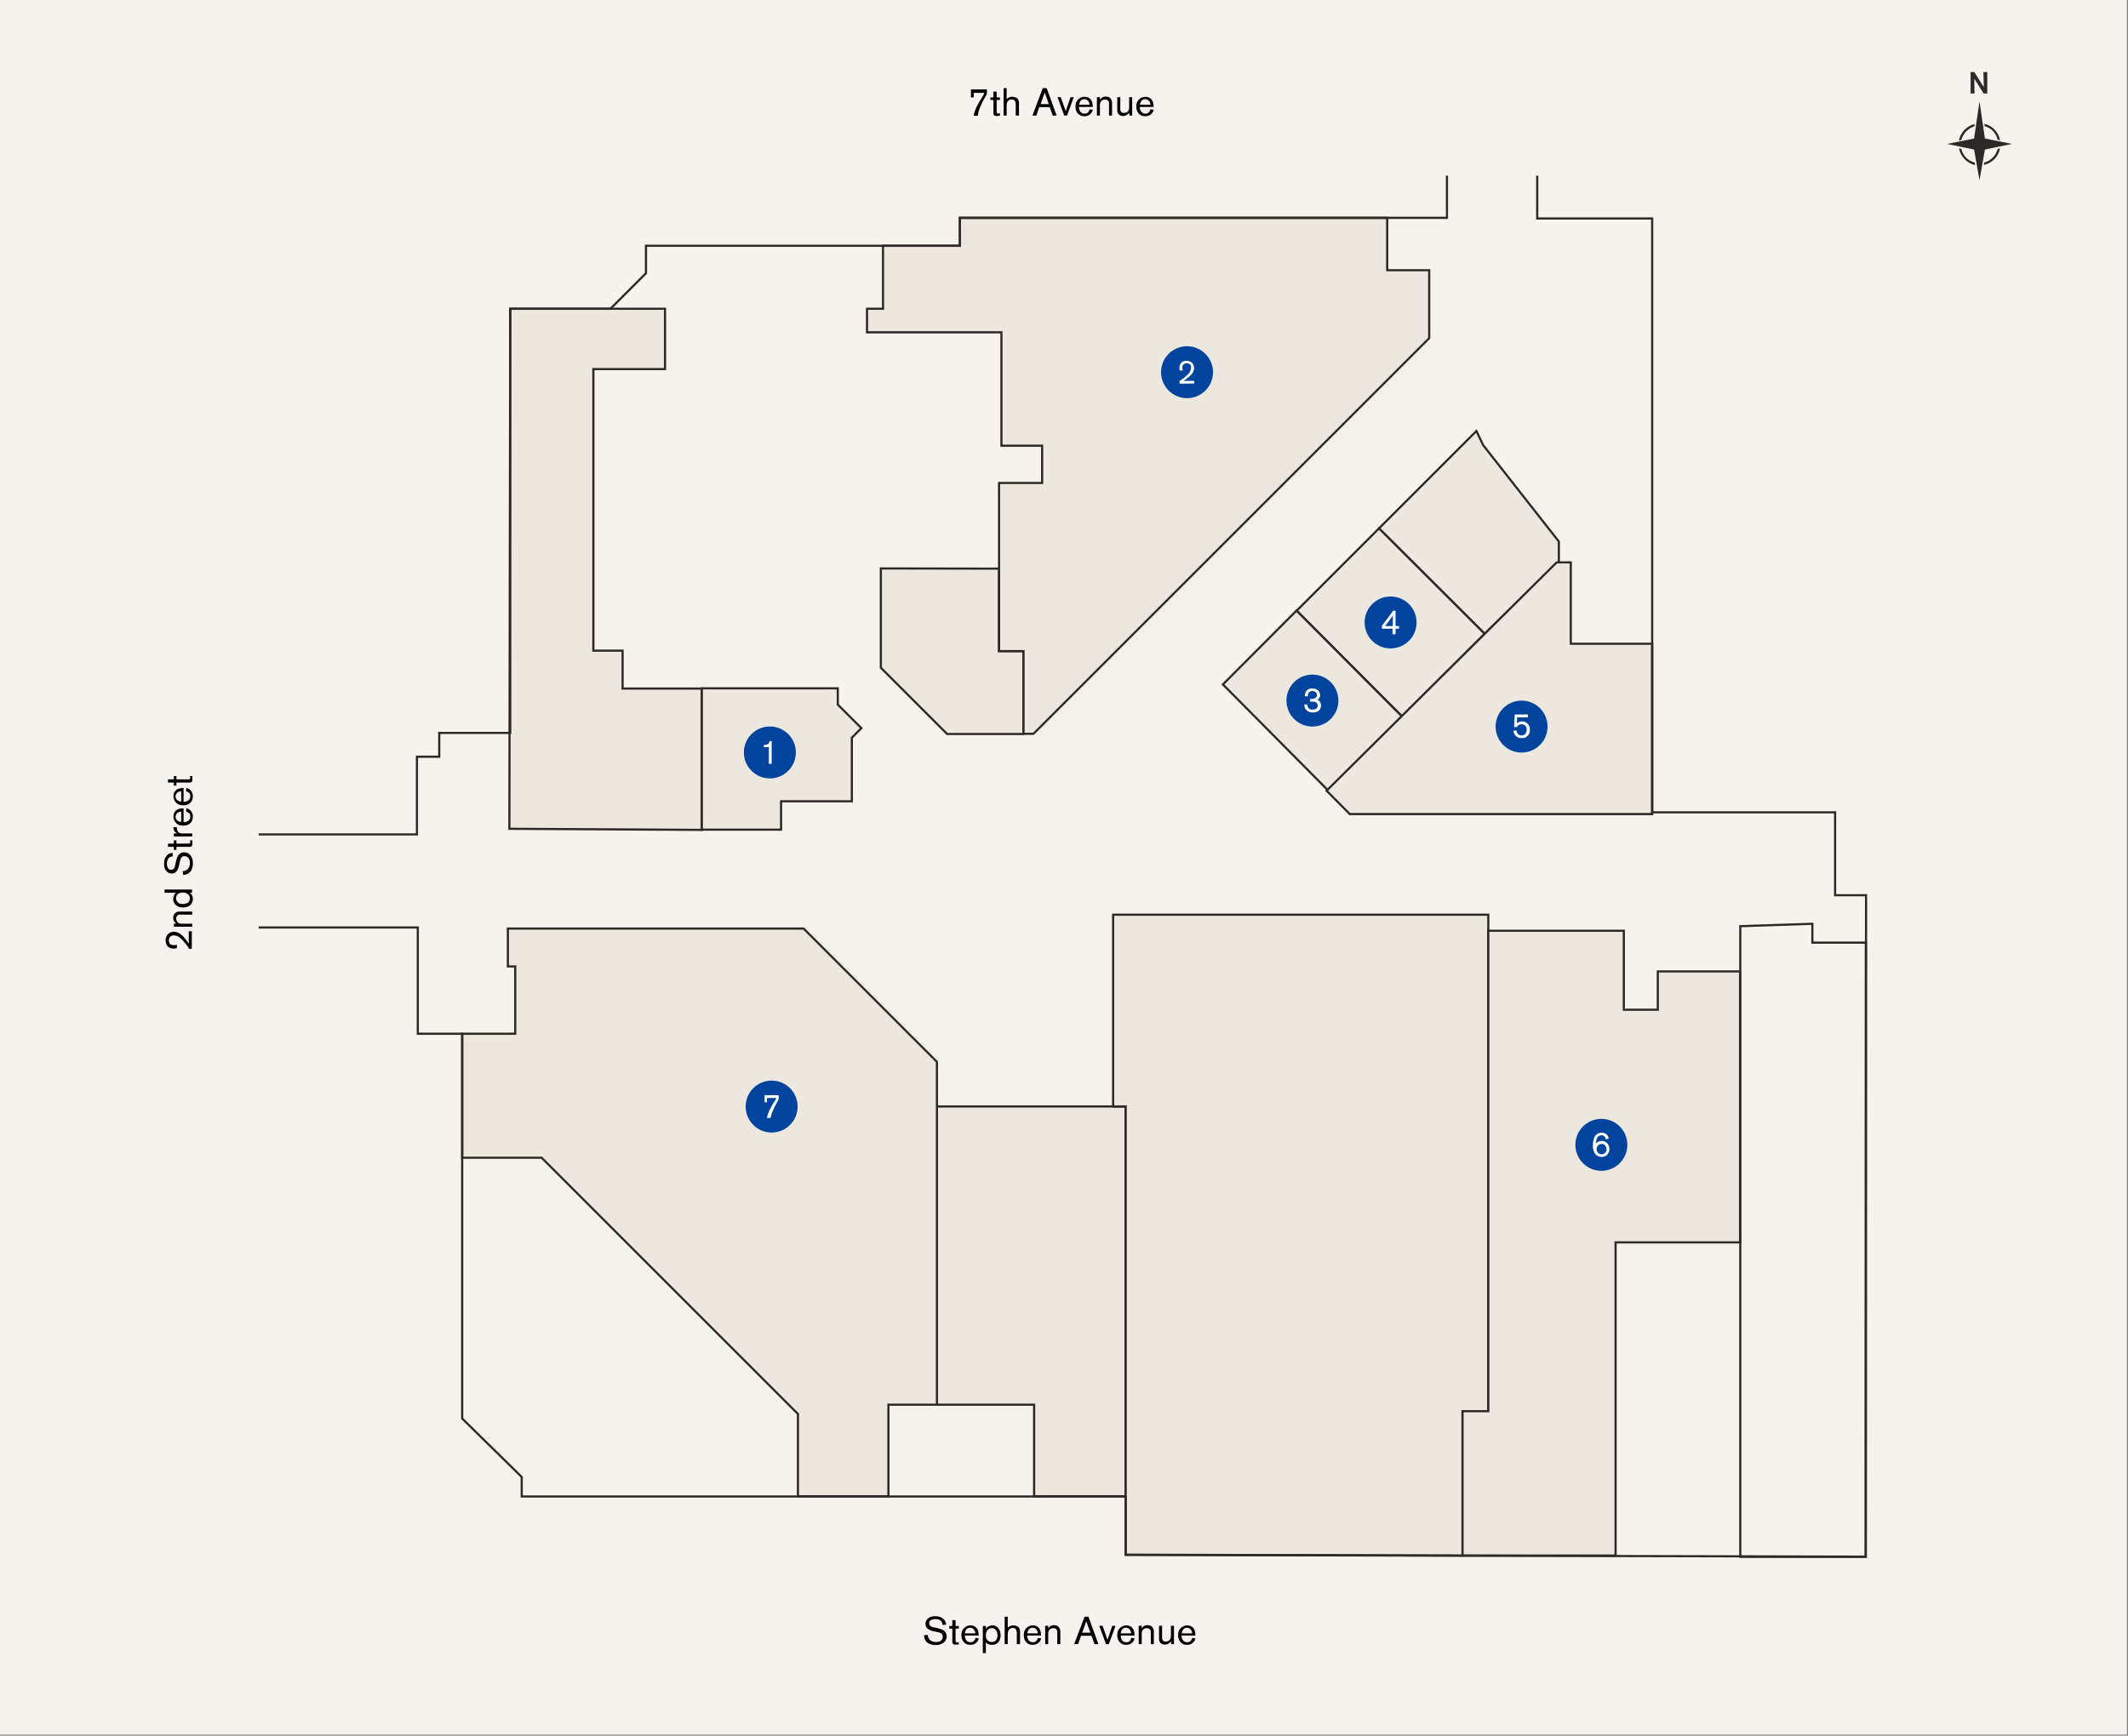 <?xml version="1.0" encoding="utf-8"?>
<!-- Generator: Adobe Illustrator 26.3.1, SVG Export Plug-In . SVG Version: 6.00 Build 0)  -->
<svg version="1.1" id="Layer_2_1_" xmlns="http://www.w3.org/2000/svg" xmlns:xlink="http://www.w3.org/1999/xlink" x="0px" y="0px"
	 viewBox="0 0 983 802" style="enable-background:new 0 0 983 802;" xml:space="preserve">
<rect x="0" y="0" width="983" height="802" fill="#808080" stroke="none"/>
<style type="text/css">
	.st0{fill:#F6F3EF;}
	.st1{fill:#EDE8DF;stroke:#2D2926;stroke-miterlimit:10;}
	.st2{fill:none;stroke:#2D2926;stroke-miterlimit:10;}
	.st3{fill:#00449E;}
	.st4{fill:#FFFFFF;}
	.st5{fill:#2D2926;}
	.st6{enable-background:new    ;}
</style>
<g id="BG_1_">
	<g>
		<rect x="-0.5" y="-0.5" class="st0" width="983" height="802"/>
	</g>
</g>
<g id="Group_1672_1_" transform="translate(-323.2 -58.154)">
	<g id="level_2_1_">
		<path id="Path_7958_1_" class="st1" d="M843.2,749.5V569.4H756v137.8h44.9v42.3H843.2z"/>
		<path id="Path_7959_1_" class="st1" d="M733.6,749.5v-42.3H756V548.8l-61.6-61.6H557.8v17.5h3.4v31.1h-24.5v57.3h36.7l118.4,118.4
			v38H733.6z"/>
		<path id="Path_7960_1_" class="st1" d="M998.8,776.9v-66.7h11.9V480.8H837.4v88.6h5.8v207.1L998.8,776.9z"/>
		<path id="Path_7961_1_" class="st1" d="M998.8,776.9v-66.7h11.9v-222h62.6v36.5h15.7V507h38v125.2h-57.5v144.7H998.8z"/>
		<path id="Path_7962_1_" class="st1" d="M558.5,441.1l0.4-240.3h71.5v27.9h-33.1v130.1h13.5v17.5h36.6v65.3L558.5,441.1z"/>
		<path id="Path_7963_1_" class="st1" d="M647.4,441.5H684v-13.1h32.7V399l4.4-4.4l-10.9-10.9v-7.5h-62.8V441.5z"/>
		<path id="Path_7964_1_" class="st1" d="M730.1,320.8v45.9l30.6,30.6H796V359h-11.3v-38.1L730.1,320.8z"/>
		<polyline class="st1" points="983.4,199.3 983.4,183 964,183 964,158.8 766.6,158.8 766.6,171.7 731.1,171.7 731.1,200.8 
			723.7,200.8 723.7,211.7 785.8,211.7 785.8,264.1 804.6,264.1 804.6,281.3 784.7,281.3 784.7,359 796,359 796,397.2 800.6,397.2 
			983.4,214.4 983.4,199.3 		"/>
		<path id="Path_7967_1_" class="st2" d="M1127.1,486.1v291.4h58V493.7h-24.7V485L1127.1,486.1z"/>
		<path id="Path_7968_1_" class="st1" d="M1008.3,263.8l35,44.6v9.4L1009,351l-48.8-48.7l45-45L1008.3,263.8z"/>
		<path id="Path_7969_1_" class="st1" d="M960.2,302.3l-38,38l48.7,48.9L1009,351L960.2,302.3z"/>
		<path id="Path_7970_1_" class="st1" d="M922.1,340.3l-34,34.1l48.8,49.2l33.9-34.4L922.1,340.3z"/>
		<path id="Path_7971_1_" class="st1" d="M936,423.5l10.7,10.8h139.7v-78.7h-37.6V318h-6.5L936,423.5z"/>
		<g id="Group_1643_1_">
			<path id="Path_7972_1_" class="st2" d="M442.7,486.7h73.5v49.1h20.5v177.8l27.5,27v9h279v27l341.8,0.8l0.2-305.6h-14.3v-38.3
				h-84.5V159.1h-53.1v-19.8"/>
			<path id="Path_7973_1_" class="st2" d="M991.6,139.3v19.5h-225v12.9h-145v12.7l-16.4,16.4h-46.3v196h-32.8v11h-10.3v35.9h-73.1"
				/>
		</g>
		<g id="Group_1645_1_" transform="translate(-2.944 -2.944)">
			<circle id="Ellipse_549_1_" class="st3" cx="932.4" cy="384.8" r="12"/>
			<g id="Group_1644_1_" transform="translate(642.649 279.38)">
				<path id="Path_7974_1_" class="st4" d="M292.9,109.9c-0.8,0.7-1.9,1.1-2.9,1c-0.6,0-3.3-0.1-3.9-2.6c-0.1-0.4-0.1-0.7-0.1-1.1
					h1.4c0,0.4,0.1,0.8,0.2,1.1c0.3,0.7,0.8,1.3,2.3,1.3c0.4,0,2.3,0,2.3-1.9c0-0.4-0.1-0.8-0.4-1.1c-0.3-0.4-0.9-0.7-2.1-0.7
					c-0.3,0-0.6,0-1,0v-1.3c0.8,0.2,1.7,0,2.5-0.4c0.4-0.3,0.7-0.8,0.7-1.3c0-0.3-0.1-0.7-0.3-1c-0.4-0.6-1.1-0.9-1.9-0.9
					c-0.7,0-1.4,0.3-1.7,0.9c-0.3,0.5-0.4,1.1-0.4,1.6l-1.4-0.1c0-0.5,0.1-1,0.2-1.4c0.5-1.4,1.8-2.3,3.3-2.2c0.5,0,1.1,0.1,1.6,0.3
					c1.2,0.4,2,1.5,2,2.7c0,0.6-0.2,1.2-0.5,1.6c-0.2,0.3-0.5,0.5-0.8,0.6c0.2,0.1,0.5,0.2,0.7,0.4c0.6,0.5,1,1.3,1,2.2
					C293.7,108.6,293.4,109.3,292.9,109.9z"/>
			</g>
		</g>
		<g id="Group_1647_1_" transform="translate(-2.67 -7.67)">
			<circle id="Ellipse_550_1_" class="st3" cx="874.2" cy="237.8" r="12"/>
			<g id="Group_1646_1_" transform="translate(555.758 325.506)">
				<path id="Path_7975_1_" class="st4" d="M315-82.4v-1.3c0.2-0.1,0.4-0.2,0.7-0.4c0.9-0.6,1.8-1.3,2.6-2.1c1.2-0.9,1.9-2.2,2-3.6
					c0.1-1-0.6-1.9-1.7-2c-0.1,0-0.2,0-0.3,0c-0.6,0-1.2,0.2-1.6,0.6c-0.1,0.2-0.2,0.4-0.3,0.6c-0.1,0.3-0.1,0.6-0.1,0.9
					c0,0.4,0.1,0.8,0.2,1.2h-1.4c-0.1-0.4-0.2-0.8-0.2-1.2c0-0.9,0.3-1.8,1-2.5c0.7-0.6,1.5-0.8,2.4-0.8c0.8,0,1.6,0.3,2.3,0.8
					c0.7,0.6,1.1,1.6,1.1,2.5c0,1.2-0.5,2.4-1.4,3.2c-0.4,0.4-0.8,0.8-1.2,1.1c-0.4,0.3-0.8,0.7-1.2,1c-0.4,0.2-0.7,0.5-1.1,0.7h5
					v1.2L315-82.4z"/>
			</g>
		</g>
		<g id="Group_1649_1_" transform="translate(-2.67 -7.67)">
			<circle id="Ellipse_551_1_" class="st3" cx="681.5" cy="413.5" r="12"/>
			<g id="Group_1648_1_" transform="translate(484.326 325.553)">
				<path id="Path_7976_1_" class="st4" d="M196.7,93.2v-7.7h-2.3v-1c1.4,0,2-0.3,2.3-0.9c0.2-0.3,0.3-0.6,0.3-0.9h1v10.5H196.7z"/>
			</g>
		</g>
		<g id="Group_1651_1_" transform="translate(-3.138 -3.138)">
			<circle id="Ellipse_552_1_" class="st3" cx="968.7" cy="348.9" r="12"/>
			<g id="Group_1650_1_" transform="translate(735.995 151.883)">
				<path id="Path_7977_1_" class="st4" d="M235,199.9v2.6h-1.4v-2.6h-4.9v-1.3l5.2-7h1.1v7.1h1.6v1.2
					C236.6,199.9,235,199.9,235,199.9z M230.2,198.7h3.5l0.1-4.9L230.2,198.7z"/>
			</g>
		</g>
		<g id="Group_1655_1_" transform="translate(-3.27 -3.27)">
			<circle id="Ellipse_554_1_" class="st3" cx="1066.2" cy="590.4" r="12"/>
			<g id="Group_1654_1_" transform="translate(808.189 298.185)">
				<path id="Path_7980_1_" class="st4" d="M261.5,295.5c-0.5,1.4-1.9,2.4-3.4,2.3c-1.2,0-2.4-0.6-3.1-1.6c-0.7-1.2-1-2.5-0.9-3.8
					c0-1.1,0.2-2.2,0.5-3.3c0.2-0.4,0.4-0.8,0.7-1.2c0.4-0.5,0.9-0.9,1.6-1.1c0.4-0.1,0.8-0.2,1.2-0.2s0.9,0.1,1.3,0.2
					c1.1,0.4,1.9,1.4,2,2.6l-1.4,0.2c-0.1-0.7-0.5-1.4-1.2-1.7c-0.2-0.1-0.5-0.1-0.8-0.1c-0.5,0-1,0.2-1.4,0.5
					c-0.4,0.4-0.7,0.8-0.8,1.3c-0.2,0.7-0.3,1.4-0.3,2.1c0,0,0.2-0.3,0.3-0.4c0.6-0.6,1.5-0.9,2.4-0.9c0.5,0,1,0.1,1.4,0.3
					c1.3,0.6,2.1,1.9,2.1,3.3C261.8,294.5,261.7,295.1,261.5,295.5z M260.2,293.3c-0.2-0.6-0.7-1.2-1.3-1.4
					c-0.3-0.1-0.5-0.1-0.8-0.1c-0.3,0-0.6,0.1-0.9,0.2c-0.9,0.4-1.4,1.2-1.4,2.2c0,0.3,0.1,0.6,0.2,0.9c0.3,0.9,1.2,1.5,2.2,1.5
					c0.3,0,0.6-0.1,0.9-0.2c0.8-0.4,1.4-1.3,1.3-2.2C260.4,293.9,260.3,293.6,260.2,293.3L260.2,293.3z"/>
			</g>
		</g>
		<g id="Group_1659_1_" transform="translate(-2.753 -2.753)">
			<ellipse id="Ellipse_556_1_" class="st3" cx="682.4" cy="572.2" rx="12" ry="12"/>
			<g id="Group_1658_1_" transform="translate(844.847 262.336)">
				<path id="Path_7982_1_" class="st4" d="M-159.8,307.6l-0.5,1c-0.3,0.6-0.6,1.1-0.9,1.7c-0.2,0.4-0.4,0.8-0.6,1.3
					c-0.2,0.5-0.4,0.9-0.6,1.4c-0.1,0.4-0.2,0.7-0.3,1.1c-0.1,0.3-0.1,0.7-0.2,1h-1.7c0.3-2.3,2-5.3,3.2-7.2l0.5-0.7
					c0.5-0.7,0.5-0.8,0.5-1.3h-4.2v2h-1.1v-3.3h6.5v1.5C-159.2,306.7-159.4,306.8-159.8,307.6z"/>
			</g>
		</g>
		<g id="Group_1657_1_" transform="translate(-1.926 -2.926)">
			<circle id="Ellipse_555_1_" class="st3" cx="1028" cy="396.8" r="12"/>
			<g id="Group_1656_1_" transform="translate(710.948 256.52)">
				<path id="Path_7981_1_" class="st4" d="M318.6,145.4c-0.5,0.2-1,0.2-1.5,0.2c-1.6,0.1-3.1-0.9-3.6-2.4c-0.1-0.3-0.2-0.7-0.2-1
					l1.4-0.1c0,0.3,0.1,0.6,0.2,0.8c0.2,0.6,0.6,1.1,1.2,1.3c0.3,0.1,0.6,0.2,0.9,0.2c0.3,0,0.7-0.1,1-0.2c0.9-0.5,1.5-1.4,1.4-2.5
					c0-0.3,0-0.6-0.1-0.9c-0.2-0.6-0.6-1.2-1.3-1.4c-0.3-0.1-0.6-0.2-1-0.2s-0.9,0.1-1.2,0.3c-0.1,0.1-0.2,0.1-0.3,0.2
					c-0.3,0.2-0.5,0.5-0.6,0.8h-1.3l0.3-5.8h6.1v1.3h-5l-0.1,2.8c0.7-0.6,1.5-0.9,2.4-0.9c0.5,0,1,0.1,1.5,0.3
					c1.3,0.6,2.1,2,2.1,3.5C321,143.4,320,144.8,318.6,145.4z"/>
			</g>
		</g>
	</g>
</g>
<g>
	<polygon class="st5" points="914.4,46.8 916.9,64 929.4,66.5 916.9,69.1 914.4,83.3 911.9,69.1 899.4,66.5 911.9,64 	"/>
	<g>
		<path class="st5" d="M916.8,58.3c3,0.8,5.3,3.2,6,6.3l1.1,0.2c-0.7-3.8-3.6-6.8-7.3-7.6L916.8,58.3z"/>
		<path class="st5" d="M906,64.7c0.8-3,3.1-5.4,6-6.3l0.2-1.1c-3.7,0.9-6.6,3.9-7.3,7.6L906,64.7z"/>
		<path class="st5" d="M922.8,68.8c-0.8,3.1-3.2,5.5-6.2,6.3l-0.2,1.1c3.8-0.8,6.8-3.8,7.5-7.7L922.8,68.8z"/>
		<path class="st5" d="M912.2,75.1c-3.1-0.8-5.5-3.2-6.2-6.3l-1.1-0.2c0.8,3.8,3.8,6.9,7.5,7.7L912.2,75.1z"/>
	</g>
</g>
<g>
	<path class="st5" d="M916.3,43.2l-4.3-6.9l0.1,6.9h-1.8v-9.9h1.7l4.4,7l-0.2-7h1.8v9.9C918,43.2,916.3,43.2,916.3,43.2z"/>
</g>
<g class="st6">
	<path d="M436.2,758.7c-0.7,0.7-1.9,1.4-4,1.4c-0.4,0-2.1,0-3.5-0.9c-0.4-0.3-0.8-0.6-1-1c-0.8-1-0.8-2.2-0.9-2.6l1.8-0.2
		c0,0.4,0.1,1.4,0.9,2.3c0.5,0.5,1.3,1,2.8,1c0.2,0,0.7,0,1.2-0.1s2-0.6,2-2.4c0-0.8-0.4-1.2-0.6-1.4c-0.5-0.4-1.2-0.5-1.8-0.7
		l-1.1-0.2c-0.9-0.2-1.9-0.4-2.8-0.9c-1.5-0.8-1.7-2-1.7-2.7c0-1,0.5-1.9,1.2-2.5c1.3-1.1,2.9-1,3.4-1c1.2,0,2.4,0.2,3.4,1
		c0.6,0.5,0.9,0.9,1,1.1c0.3,0.6,0.5,1.2,0.6,1.8l-1.7,0.1c0-0.3-0.1-0.5-0.1-0.8c-0.3-0.9-1.1-1.9-3.2-1.9c-0.8,0-1.9,0.2-2.5,0.8
		c-0.3,0.3-0.4,0.7-0.4,1.2c0,0.2,0,0.6,0.3,0.9c0.5,0.7,1.5,0.9,2.2,1l1.4,0.3c0.3,0.1,0.7,0.2,1,0.3c0.4,0.1,1.9,0.4,2.7,1.7
		c0.2,0.3,0.5,0.9,0.5,1.8C437.3,756.6,437.2,757.7,436.2,758.7z"/>
	<path d="M441.5,759.9c-0.8,0-1.2-0.2-1.4-0.5c-0.2-0.3-0.2-0.7-0.2-1.4v-5.5h-1.4v-1.2h1.4v-2.7h1.5v2.7h1.5v1.2h-1.5v4.9
		c0,0.6,0,0.9,0.1,1.2c0.1,0.2,0.3,0.3,0.5,0.3s0.5-0.1,0.9-0.2v1.2C442.7,759.8,442,759.9,441.5,759.9z"/>
	<path d="M451.6,758.3c-0.4,0.6-1.4,1.7-3.3,1.7c-0.9,0-1.5-0.2-1.8-0.3c-1-0.5-2.4-1.6-2.4-4.2c0-1.6,0.5-2.4,1-3
		c0.8-0.9,1.9-1.5,3.2-1.5c0.4,0,0.9,0.1,1.3,0.2c0.5,0.2,1.6,0.7,2.1,2c0.2,0.6,0.4,1.2,0.4,2.5h-6.4c0,1.5,0.7,2.4,1.2,2.7
		c0.4,0.3,1,0.4,1.5,0.4c0.8,0,1.2-0.3,1.4-0.5c0.1-0.1,0.3-0.3,0.5-0.6c0.2-0.4,0.3-0.8,0.3-0.9l1.5,0.2
		C452.1,757.3,451.9,757.8,451.6,758.3z M450.4,753.9c-0.3-1-1.2-1.8-2.3-1.8c-1.5,0-2.3,1.3-2.4,2.6h4.8
		C450.5,754.3,450.5,754.1,450.4,753.9z"/>
	<path d="M461.3,758.6c-0.5,0.6-1.3,1.4-3.1,1.4c-0.4,0-1.5,0-2.4-0.8c-0.1-0.1-0.2-0.2-0.4-0.4v5H454v-12.5h1.4v1.2
		c0.1-0.1,0.4-0.4,0.7-0.7c0.9-0.7,1.9-0.8,2.3-0.8c0.9,0,1.5,0.3,1.8,0.5c0.9,0.5,2,1.7,2,4.1C462.2,756,462.2,757.4,461.3,758.6z
		 M460.5,754c-0.2-0.5-0.8-1.8-2.5-1.7c-0.5,0-1,0.2-1.3,0.4c-0.6,0.4-1.3,1.3-1.3,2.9c0,1.2,0.3,1.8,0.7,2.2
		c0.2,0.3,0.5,0.5,0.9,0.7c0.2,0.1,0.6,0.2,1.1,0.2c1.2,0,1.8-0.5,2.1-1c0.6-0.9,0.6-2,0.6-2.3C460.7,755.3,460.7,754.6,460.5,754z"
		/>
	<path d="M469.7,759.7v-4.5c0-0.6,0-1.3-0.2-1.9c-0.3-0.8-0.9-1.1-1.7-1.1c-0.4,0-1.3,0.1-1.9,1.1c-0.4,0.7-0.4,1.5-0.4,2.3v4.1
		h-1.4V747h1.4v5.1c1-1,2-1.1,2.6-1.1c1.1,0,1.8,0.4,2.2,0.7c0.1,0.1,0.2,0.2,0.4,0.4c0.6,0.8,0.5,1.7,0.5,2.7v4.9L469.7,759.7
		L469.7,759.7z"/>
	<path d="M480.4,758.3c-0.4,0.6-1.4,1.7-3.3,1.7c-0.9,0-1.5-0.2-1.8-0.3c-1-0.5-2.4-1.6-2.4-4.2c0-1.6,0.5-2.4,1-3
		c0.8-0.9,1.9-1.5,3.2-1.5c0.4,0,0.9,0.1,1.3,0.2c0.5,0.2,1.6,0.7,2.1,2c0.2,0.6,0.4,1.2,0.4,2.5h-6.4c0,1.5,0.7,2.4,1.2,2.7
		c0.4,0.3,1,0.4,1.5,0.4c0.8,0,1.2-0.3,1.4-0.5c0.1-0.1,0.3-0.3,0.5-0.6c0.2-0.4,0.3-0.8,0.3-0.9l1.5,0.2
		C480.9,757.3,480.8,757.8,480.4,758.3z M479.3,753.9c-0.3-1-1.2-1.8-2.3-1.8c-1.5,0-2.3,1.3-2.4,2.6h4.8
		C479.4,754.3,479.4,754.1,479.3,753.9z"/>
	<path d="M488.4,759.7v-5.4c0-0.3,0.1-1.1-0.6-1.6c-0.2-0.2-0.6-0.4-1.3-0.4c-0.6,0-1.1,0.2-1.6,0.6c-0.1,0.1-0.4,0.4-0.5,0.8
		c-0.2,0.4-0.2,0.8-0.2,1.2v4.8h-1.4v-8.5h1.4v1.2c0.2-0.3,0.4-0.5,0.5-0.6c0.3-0.3,1-0.9,2.2-0.9c0.4,0,1.7,0.1,2.4,1.2
		c0.6,0.8,0.5,1.6,0.5,2.5v5.1L488.4,759.7L488.4,759.7z"/>
	<path d="M505.6,759.7l-1.4-3.9h-4.8l-1.4,3.9h-1.8L501,747h1.8l4.6,12.7H505.6z M501.8,749.1l-1.9,5.3h3.8L501.8,749.1z"/>
	<path d="M512.2,759.7h-1.3l-3.1-8.5h1.5l2.3,6.5l2.2-6.5h1.5L512.2,759.7z"/>
	<path d="M523.6,758.3c-0.4,0.6-1.4,1.7-3.3,1.7c-0.9,0-1.5-0.2-1.8-0.3c-1-0.5-2.4-1.6-2.4-4.2c0-1.6,0.5-2.4,1-3
		c0.8-0.9,1.9-1.5,3.2-1.5c0.4,0,0.9,0.1,1.3,0.2c0.5,0.2,1.6,0.7,2.1,2c0.2,0.6,0.4,1.2,0.4,2.5h-6.4c0,1.5,0.7,2.4,1.2,2.7
		c0.4,0.3,1,0.4,1.5,0.4c0.8,0,1.2-0.3,1.4-0.5c0.1-0.1,0.3-0.3,0.5-0.6c0.2-0.4,0.3-0.8,0.3-0.9l1.5,0.2
		C524.1,757.3,523.9,757.8,523.6,758.3z M522.4,753.9c-0.3-1-1.2-1.8-2.3-1.8c-1.5,0-2.3,1.3-2.4,2.6h4.8
		C522.5,754.3,522.5,754.1,522.4,753.9z"/>
	<path d="M531.6,759.7v-5.4c0-0.3,0.1-1.1-0.6-1.6c-0.2-0.2-0.6-0.4-1.3-0.4c-0.6,0-1.1,0.2-1.6,0.6c-0.1,0.1-0.4,0.4-0.5,0.8
		c-0.2,0.4-0.2,0.8-0.2,1.2v4.8H526v-8.5h1.4v1.2c0.2-0.3,0.4-0.5,0.5-0.6c0.3-0.3,1-0.9,2.2-0.9c0.4,0,1.7,0.1,2.4,1.2
		c0.6,0.8,0.5,1.6,0.5,2.5v5.1L531.6,759.7L531.6,759.7z"/>
	<path d="M541,759.7v-1.3c-0.1,0.1-0.2,0.2-0.4,0.4c-0.7,0.7-1.5,1.1-2.5,1.1c-0.3,0-1.6-0.1-2.3-1.1c-0.5-0.8-0.4-1.7-0.4-2.6v-5
		h1.4v4.8c0,0.9,0,1.3,0.2,1.7s0.6,0.8,1.5,0.8c0.3,0,1.4-0.1,2-1c0.4-0.6,0.4-1.4,0.4-2.1v-4.2h1.4v8.5L541,759.7L541,759.7z"/>
	<path d="M551.7,758.3c-0.4,0.6-1.4,1.7-3.3,1.7c-0.9,0-1.5-0.2-1.8-0.3c-1-0.5-2.4-1.6-2.4-4.2c0-1.6,0.5-2.4,1-3
		c0.8-0.9,1.9-1.5,3.2-1.5c0.4,0,0.9,0.1,1.3,0.2c0.5,0.2,1.6,0.7,2.1,2c0.2,0.6,0.4,1.2,0.4,2.5h-6.4c0,1.5,0.7,2.4,1.2,2.7
		c0.4,0.3,1,0.4,1.5,0.4c0.8,0,1.2-0.3,1.4-0.5c0.1-0.1,0.3-0.3,0.5-0.6c0.2-0.4,0.3-0.8,0.3-0.9l1.5,0.2
		C552.2,757.3,552,757.8,551.7,758.3z M550.6,753.9c-0.3-1-1.2-1.8-2.3-1.8c-1.5,0-2.3,1.3-2.4,2.6h4.8
		C550.7,754.3,550.6,754.1,550.6,753.9z"/>
</g>
<g class="st6">
	<path d="M88.8,438.4h-1.5c-0.1-0.3-0.3-0.5-0.4-0.8c-0.3-0.5-1.2-1.7-2.4-3c-1.1-1.2-2.4-2.4-4.2-2.4c-1.4,0-2.3,0.8-2.3,2.3
		c0,1,0.4,1.6,0.7,1.8c0.3,0.2,0.6,0.3,0.6,0.3c0.4,0.1,0.9,0.1,1,0.1c0.4,0,0.7,0,1.4-0.2v1.6c-0.3,0.1-0.7,0.2-1.4,0.2
		c-0.5,0-1.9,0-2.9-1.1c-0.4-0.4-0.9-1.4-0.9-2.8c0-0.4,0.1-1.6,0.9-2.6c0.7-0.8,1.8-1.3,2.9-1.3c0.9,0,2.2,0.3,3.7,1.6
		c0.4,0.3,0.7,0.6,1.3,1.4c0.4,0.5,0.8,0.9,1.1,1.4c0.3,0.4,0.6,0.8,0.8,1.2v-5.8h1.4v8.1L88.8,438.4L88.8,438.4z"/>
	<path d="M88.8,422.6h-5.4c-0.3,0-1.1-0.1-1.6,0.6c-0.2,0.2-0.4,0.6-0.4,1.3c0,0.6,0.2,1.1,0.6,1.6c0.1,0.1,0.4,0.4,0.8,0.5
		c0.4,0.2,0.8,0.2,1.2,0.2h4.8v1.4h-8.5v-1.4h1.2c-0.3-0.2-0.5-0.4-0.6-0.5c-0.3-0.3-0.9-1-0.9-2.2c0-0.4,0.1-1.7,1.2-2.4
		c0.8-0.6,1.6-0.5,2.5-0.5h5.1C88.8,421.2,88.8,422.6,88.8,422.6z"/>
	<path d="M88.8,412.5h-1.1c0.5,0.4,1.4,1.2,1.4,2.9c0,1.6-0.8,2.4-1.3,2.9c-0.6,0.5-1.5,1-3.3,1c-1.1,0-2.1-0.2-3-0.9
		c-0.5-0.4-1.5-1.3-1.5-3c0-1.2,0.6-2.1,0.8-2.4c0.2-0.2,0.3-0.3,0.5-0.5H76V411h12.7v1.5H88.8z M83.4,412.5
		c-1.2,0.3-2.1,1.2-2.1,2.5c0,0.4,0.1,1.3,0.9,2c0.7,0.6,1.5,0.7,2.3,0.7c0.3,0,1.4,0,2.3-0.6c0.9-0.7,0.9-1.6,0.9-2
		c0-0.5-0.1-1-0.4-1.4c-0.4-0.6-1.3-1.3-2.9-1.3C84.4,412.4,83.9,412.4,83.4,412.5z"/>
	<path d="M87.7,394.9c0.7,0.7,1.4,1.9,1.4,4c0,0.4,0,2.1-0.9,3.5c-0.3,0.4-0.6,0.8-1,1c-1,0.8-2.2,0.8-2.6,0.9l-0.2-1.8
		c0.4,0,1.4-0.1,2.3-0.9c0.5-0.5,1-1.3,1-2.8c0-0.2,0-0.7-0.1-1.2s-0.6-2-2.4-2c-0.8,0-1.2,0.4-1.4,0.6c-0.4,0.5-0.5,1.2-0.7,1.8
		l-0.2,1.1c-0.2,0.9-0.4,1.9-0.9,2.8c-0.8,1.5-2,1.7-2.7,1.7c-1,0-1.9-0.4-2.5-1.2c-1.1-1.3-1-2.9-1-3.4c0-1.2,0.2-2.4,1-3.4
		c0.5-0.6,0.9-0.9,1.1-1c0.6-0.3,1.2-0.5,1.8-0.6l0.1,1.7c-0.3,0-0.5,0.1-0.8,0.1c-0.9,0.3-1.9,1.1-1.9,3.2c0,0.8,0.2,1.9,0.8,2.5
		c0.3,0.3,0.7,0.4,1.2,0.4c0.2,0,0.6,0,0.9-0.3c0.7-0.5,0.9-1.5,1-2.2l0.3-1.4c0.1-0.3,0.2-0.7,0.3-1c0.1-0.4,0.4-1.9,1.7-2.7
		c0.3-0.2,0.9-0.5,1.8-0.5C85.6,393.9,86.8,393.9,87.7,394.9z"/>
	<path d="M88.9,389.7c0,0.8-0.2,1.2-0.5,1.4c-0.3,0.2-0.7,0.2-1.4,0.2h-5.5v1.4h-1.2v-1.4h-2.7v-1.5h2.7v-1.5h1.2v1.5h4.9
		c0.6,0,0.9,0,1.2-0.1c0.2-0.1,0.3-0.3,0.3-0.5s-0.1-0.5-0.2-0.9h1.2C88.8,388.4,88.9,389.1,88.9,389.7z"/>
	<path d="M81.8,383.3c0.1,0.8,0.7,1.5,1.5,1.7c0.4,0.1,0.7,0.1,1.6,0.1h3.9v1.4h-8.5v-1.4h1.5c-0.4-0.2-0.7-0.5-1-0.8
		s-0.7-1-0.7-2.1h1.5C81.7,382.7,81.7,383,81.8,383.3z"/>
	<path d="M87.4,374c0.6,0.4,1.7,1.4,1.7,3.3c0,0.9-0.2,1.5-0.3,1.8c-0.5,1-1.6,2.4-4.2,2.4c-1.6,0-2.4-0.5-3-1
		c-0.9-0.8-1.5-1.9-1.5-3.2c0-0.4,0.1-0.9,0.2-1.3c0.2-0.5,0.7-1.6,2-2.1c0.6-0.2,1.2-0.4,2.5-0.4v6.4c1.5,0,2.4-0.7,2.7-1.2
		c0.3-0.4,0.4-1,0.4-1.5c0-0.8-0.3-1.2-0.5-1.4c-0.1-0.1-0.3-0.3-0.6-0.5c-0.4-0.2-0.8-0.3-0.9-0.3l0.2-1.5
		C86.4,373.5,86.9,373.6,87.4,374z M82.9,375.1c-1,0.3-1.8,1.2-1.8,2.3c0,1.5,1.3,2.3,2.6,2.4V375C83.3,375,83.1,375,82.9,375.1z"/>
	<path d="M87.4,364.6c0.6,0.4,1.7,1.4,1.7,3.3c0,0.9-0.2,1.5-0.3,1.8c-0.5,1-1.6,2.4-4.2,2.4c-1.6,0-2.4-0.5-3-1
		c-0.9-0.8-1.5-1.9-1.5-3.2c0-0.4,0.1-0.9,0.2-1.3c0.2-0.5,0.7-1.6,2-2.1c0.6-0.2,1.2-0.4,2.5-0.4v6.4c1.5,0,2.4-0.7,2.7-1.2
		c0.3-0.4,0.4-1,0.4-1.5c0-0.8-0.3-1.2-0.5-1.4c-0.1-0.1-0.3-0.3-0.6-0.5c-0.4-0.2-0.8-0.3-0.9-0.3l0.2-1.5
		C86.4,364.1,86.9,364.3,87.4,364.6z M82.9,365.7c-1,0.3-1.8,1.2-1.8,2.3c0,1.5,1.3,2.3,2.6,2.4v-4.8
		C83.3,365.6,83.1,365.7,82.9,365.7z"/>
	<path d="M88.9,360c0,0.8-0.2,1.2-0.5,1.4c-0.3,0.2-0.7,0.2-1.4,0.2h-5.5v1.4h-1.2v-1.4h-2.7v-1.5h2.7v-1.5h1.2v1.5h4.9
		c0.6,0,0.9,0,1.2-0.1c0.2-0.1,0.3-0.3,0.3-0.5s-0.1-0.5-0.2-0.9h1.2C88.8,358.8,88.9,359.5,88.9,360z"/>
</g>
<g class="st6">
	<path d="M455.1,44.8l-0.6,1.1c-0.4,0.6-0.7,1.3-1,2c-0.2,0.5-0.5,1-0.7,1.5s-0.5,1.1-0.6,1.6c-0.1,0.4-0.3,0.9-0.3,1.3
		c-0.1,0.4-0.2,0.8-0.2,1.2h-1.9c0.3-2.7,2.3-6.1,3.7-8.3l0.5-0.8c0.5-0.8,0.6-1,0.6-1.5h-4.8V45h-1.3v-3.7h7.4V43
		C455.8,43.7,455.7,43.9,455.1,44.8z"/>
	<path d="M460.5,53.6c-0.8,0-1.2-0.2-1.4-0.5c-0.2-0.3-0.2-0.7-0.2-1.4v-5.5h-1.4V45h1.4v-2.7h1.5V45h1.5v1.2h-1.5V51
		c0,0.6,0,0.9,0.1,1.2c0.1,0.2,0.3,0.3,0.5,0.3s0.5-0.1,0.9-0.2v1.2C461.7,53.4,461,53.6,460.5,53.6z"/>
	<path d="M469.2,53.4v-4.5c0-0.6,0-1.3-0.2-1.9c-0.3-0.8-0.9-1.1-1.7-1.1c-0.4,0-1.3,0.1-1.9,1.1c-0.4,0.7-0.4,1.5-0.4,2.3v4.1h-1.4
		V40.7h1.4v5.1c1-1,2-1.1,2.6-1.1c1.1,0,1.8,0.4,2.2,0.7c0.1,0.1,0.2,0.2,0.4,0.4c0.6,0.8,0.5,1.7,0.5,2.7v4.9
		C470.7,53.4,469.2,53.4,469.2,53.4z"/>
	<path d="M486.3,53.4l-1.4-3.9h-4.8l-1.4,3.9h-1.8l4.8-12.7h1.8l4.6,12.7H486.3z M482.6,42.8l-1.9,5.3h3.8L482.6,42.8z"/>
	<path d="M492.9,53.4h-1.3l-3.1-8.5h1.5l2.3,6.5l2.2-6.5h1.5L492.9,53.4z"/>
	<path d="M504.3,52c-0.4,0.6-1.4,1.7-3.3,1.7c-0.9,0-1.5-0.2-1.8-0.3c-1-0.5-2.4-1.6-2.4-4.2c0-1.6,0.5-2.4,1-3
		c0.8-0.9,1.9-1.5,3.2-1.5c0.4,0,0.9,0.1,1.3,0.2c0.5,0.2,1.6,0.7,2.1,2c0.2,0.6,0.4,1.2,0.4,2.5h-6.4c0,1.5,0.7,2.4,1.2,2.7
		c0.4,0.3,1,0.4,1.5,0.4c0.8,0,1.2-0.3,1.4-0.5c0.1-0.1,0.3-0.3,0.5-0.6c0.2-0.4,0.3-0.8,0.3-0.9l1.5,0.2
		C504.8,51,504.6,51.5,504.3,52z M503.2,47.6c-0.3-1-1.2-1.8-2.3-1.8c-1.5,0-2.3,1.3-2.4,2.6h4.8C503.3,48,503.2,47.8,503.2,47.6z"
		/>
	<path d="M512.3,53.4V48c0-0.3,0.1-1.1-0.6-1.6c-0.2-0.2-0.6-0.4-1.3-0.4c-0.6,0-1.1,0.2-1.6,0.6c-0.1,0.1-0.4,0.4-0.5,0.8
		c-0.2,0.4-0.2,0.8-0.2,1.2v4.8h-1.4v-8.5h1.4v1.2c0.2-0.3,0.4-0.5,0.5-0.6c0.3-0.3,1-0.9,2.2-0.9c0.4,0,1.7,0.1,2.4,1.2
		c0.6,0.8,0.5,1.6,0.5,2.5v5.1C513.7,53.4,512.3,53.4,512.3,53.4z"/>
	<path d="M521.7,53.4v-1.3c-0.1,0.1-0.2,0.2-0.4,0.4c-0.7,0.7-1.5,1.1-2.5,1.1c-0.3,0-1.6-0.1-2.3-1.1c-0.5-0.8-0.4-1.7-0.4-2.6v-5
		h1.4v4.8c0,0.9,0,1.3,0.2,1.7s0.6,0.8,1.5,0.8c0.3,0,1.4-0.1,2-1c0.4-0.6,0.4-1.4,0.4-2.1v-4.2h1.4v8.5
		C523,53.4,521.7,53.4,521.7,53.4z"/>
	<path d="M532.4,52c-0.4,0.6-1.4,1.7-3.3,1.7c-0.9,0-1.5-0.2-1.8-0.3c-1-0.5-2.4-1.6-2.4-4.2c0-1.6,0.5-2.4,1-3
		c0.8-0.9,1.9-1.5,3.2-1.5c0.4,0,0.9,0.1,1.3,0.2c0.5,0.2,1.6,0.7,2.1,2c0.2,0.6,0.4,1.2,0.4,2.5h-6.4c0,1.5,0.7,2.4,1.2,2.7
		c0.4,0.3,1,0.4,1.5,0.4c0.8,0,1.2-0.3,1.4-0.5c0.1-0.1,0.3-0.3,0.5-0.6c0.2-0.4,0.3-0.8,0.3-0.9l1.5,0.2
		C532.9,51,532.8,51.5,532.4,52z M531.3,47.6c-0.3-1-1.2-1.8-2.3-1.8c-1.5,0-2.3,1.3-2.4,2.6h4.8C531.4,48,531.4,47.8,531.3,47.6z"
		/>
</g>
</svg>
